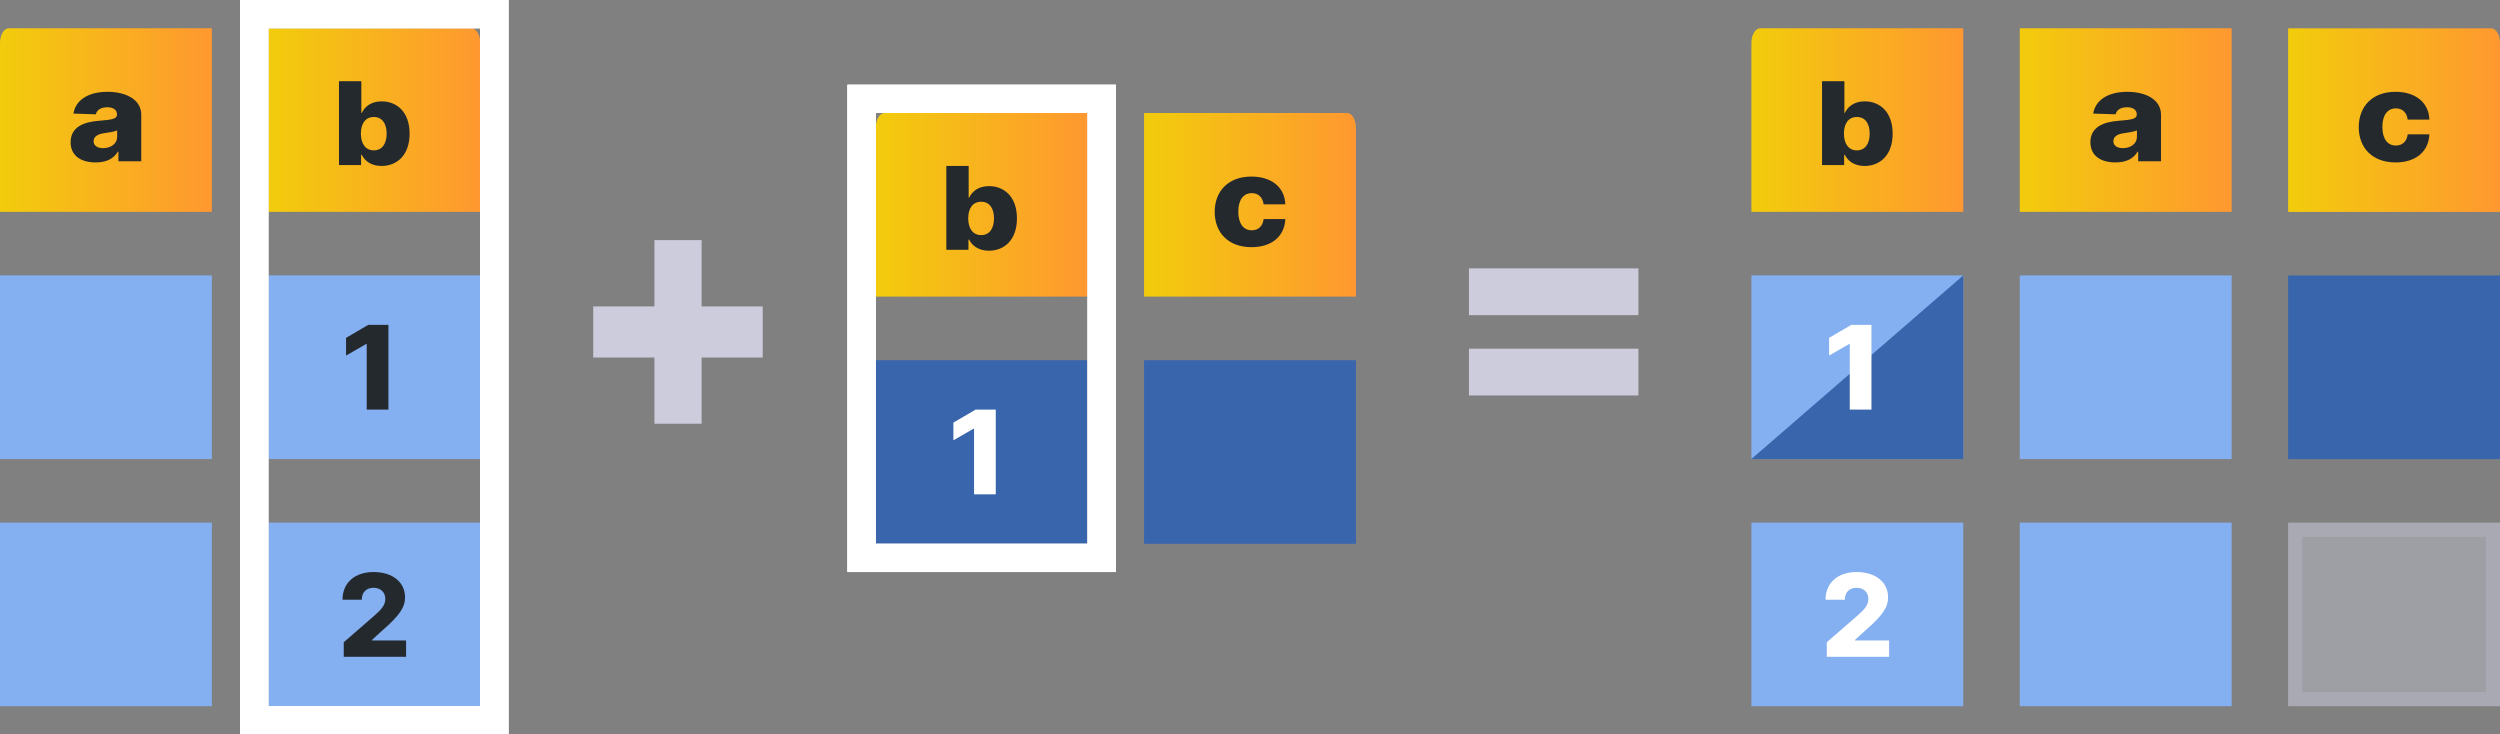 <svg width="177" height="52" viewBox="0 0 177 52" fill="none" xmlns="http://www.w3.org/2000/svg">
<rect x="0" y="0" width="177" height="52" fill="#808080" stroke="none"/>
<g clip-path="url(#clip0_1144_161769)">
<path d="M0 3.041V15H15V2H0.627C0.461 2 0.301 2.11 0.184 2.305C0.066 2.5 0 2.765 0 3.041Z" fill="url(#paint0_linear_1144_161769)"/>
<path d="M15 19.5H0V32.5H15V19.5Z" fill="#84AFF1"/>
<path d="M15 37H0V50H15V37Z" fill="#84AFF1"/>
<path d="M6.774 11.5C7.526 11.5 8.046 11.238 8.342 10.742H8.384V11.418H10V8.118C10 7.091 8.985 6.5 7.611 6.5C6.16 6.5 5.337 7.157 5.2 8.042L6.785 8.093C6.859 7.783 7.143 7.594 7.597 7.594C8.018 7.594 8.285 7.777 8.285 8.102V8.118C8.285 8.415 7.927 8.479 7.006 8.551C5.914 8.633 5 8.997 5 10.071C5 11.032 5.741 11.5 6.774 11.5ZM7.305 10.489C6.908 10.489 6.627 10.318 6.627 9.996C6.627 9.683 6.901 9.493 7.389 9.427C7.709 9.386 8.103 9.322 8.296 9.231V9.692C8.296 10.166 7.853 10.489 7.305 10.489Z" fill="#24292E"/>
</g>
<g clip-path="url(#clip1_1144_161769)">
<path d="M19 15H34V3.041C34 2.765 33.934 2.5 33.816 2.305C33.699 2.11 33.539 2 33.373 2H19V15Z" fill="url(#paint1_linear_1144_161769)"/>
<path d="M34 19.5H19V32.5H34V19.5Z" fill="#84AFF1"/>
<path d="M34 37H19V50H34V37Z" fill="#84AFF1"/>
<path d="M27.5 23H26.072L24.5 23.92V25.174L25.925 24.354H25.963V29H27.5V23Z" fill="#24292E"/>
<path d="M24.337 46.5H28.75V45.347H26.334V45.309L27.047 44.656C28.34 43.538 28.677 42.968 28.677 42.289C28.677 41.222 27.801 40.5 26.448 40.5C25.129 40.5 24.247 41.254 24.25 42.459H25.615C25.615 41.925 25.947 41.616 26.442 41.616C26.928 41.616 27.28 41.913 27.28 42.402C27.28 42.844 27.001 43.145 26.512 43.581L24.337 45.471V46.5Z" fill="#24292E"/>
<path d="M24 11.686H25.566V10.964H25.615C25.816 11.376 26.262 11.75 27.013 11.75C28.113 11.75 29 10.979 29 9.463C29 7.892 28.061 7.176 27.023 7.176C26.236 7.176 25.806 7.588 25.615 7.996H25.582V5.75H24V11.686ZM25.55 9.46C25.55 8.733 25.887 8.283 26.466 8.283C27.052 8.283 27.375 8.744 27.375 9.46C27.375 10.179 27.052 10.646 26.466 10.646C25.887 10.646 25.55 10.182 25.55 9.46Z" fill="#24292E"/>
</g>
<path d="M46.334 30H49.674V25.314H54V21.695H49.674V17H46.334V21.695H42V25.314H46.334V30Z" fill="#CCCCDC"/>
<g clip-path="url(#clip2_1144_161769)">
<path d="M77 25.5H62V38.5H77V25.5Z" fill="#3865AB"/>
<path d="M62 9.041V21H77V8H62.627C62.461 8 62.301 8.11 62.184 8.305C62.066 8.5 62 8.765 62 9.041Z" fill="url(#paint2_linear_1144_161769)"/>
<path d="M70.5 29H69.072L67.5 29.92V31.174L68.925 30.354H68.963V35H70.5V29Z" fill="white"/>
<path d="M67 17.686H68.566V16.965H68.615C68.816 17.376 69.262 17.75 70.013 17.75C71.113 17.75 72 16.979 72 15.463C72 13.892 71.061 13.176 70.023 13.176C69.236 13.176 68.806 13.588 68.615 13.996H68.582V11.75H67V17.686ZM68.55 15.46C68.55 14.733 68.887 14.283 69.466 14.283C70.052 14.283 70.375 14.744 70.375 15.46C70.375 16.179 70.052 16.646 69.466 16.646C68.887 16.646 68.55 16.182 68.55 15.46Z" fill="#24292E"/>
</g>
<g clip-path="url(#clip3_1144_161769)">
<path d="M96 25.5H81V38.5H96V25.5Z" fill="#3865AB"/>
<path d="M81 21H96V9.041C96 8.765 95.934 8.5 95.816 8.305C95.699 8.11 95.539 8 95.373 8H81V21Z" fill="url(#paint3_linear_1144_161769)"/>
<path d="M88.606 17.5C90.056 17.5 90.956 16.708 91 15.509H89.465C89.405 16.024 89.076 16.304 88.626 16.304C88.048 16.304 87.672 15.847 87.672 14.986C87.672 14.131 88.052 13.674 88.626 13.674C89.096 13.674 89.402 13.973 89.465 14.469H91C90.963 13.276 90.036 12.5 88.602 12.5C86.981 12.5 86 13.516 86 15.002C86 16.481 86.974 17.5 88.606 17.5Z" fill="#24292E"/>
</g>
<path d="M104 28H116V24.686H104V28ZM104 22.314H116V19H104V22.314Z" fill="#CCCCDC"/>
<path d="M124 3.041V15H139V2H124.627C124.461 2 124.301 2.11 124.184 2.305C124.066 2.5 124 2.765 124 3.041Z" fill="url(#paint4_linear_1144_161769)"/>
<path d="M139 19.5H124V32.5H139V19.5Z" fill="#84AFF1"/>
<path d="M139 37H124V50H139V37Z" fill="#84AFF1"/>
<path d="M139 32.5V19.5L124 32.5H139Z" fill="#3865AB"/>
<path d="M129.337 46.5H133.75V45.347H131.334V45.309L132.047 44.656C133.34 43.538 133.677 42.968 133.677 42.289C133.677 41.222 132.801 40.5 131.448 40.5C130.129 40.5 129.247 41.254 129.25 42.459H130.615C130.615 41.925 130.947 41.616 131.442 41.616C131.928 41.616 132.28 41.913 132.28 42.402C132.28 42.844 132.001 43.145 131.512 43.581L129.337 45.471V46.5Z" fill="white"/>
<path d="M132.5 23H131.072L129.5 23.92V25.174L130.925 24.354H130.963V29H132.5V23Z" fill="white"/>
<path d="M129 11.686H130.566V10.964H130.615C130.816 11.376 131.262 11.75 132.013 11.75C133.113 11.75 134 10.979 134 9.463C134 7.892 133.061 7.176 132.023 7.176C131.236 7.176 130.806 7.588 130.615 7.996H130.583V5.75H129V11.686ZM130.55 9.46C130.55 8.733 130.887 8.283 131.466 8.283C132.052 8.283 132.375 8.744 132.375 9.46C132.375 10.179 132.052 10.646 131.466 10.646C130.887 10.646 130.55 10.182 130.55 9.46Z" fill="#24292E"/>
<g clip-path="url(#clip4_1144_161769)">
<path d="M143 3.041V15H158V2H143.627C143.461 2 143 2 143 2C143 2 143 2.765 143 3.041Z" fill="url(#paint5_linear_1144_161769)"/>
<path d="M158 19.5H143V32.5H158V19.5Z" fill="#84AFF1"/>
<path d="M158 37H143V50H158V37Z" fill="#84AFF1"/>
<path d="M149.774 11.5C150.526 11.5 151.046 11.238 151.342 10.742H151.384V11.418H153V8.118C153 7.091 151.985 6.5 150.611 6.5C149.16 6.5 148.337 7.157 148.2 8.042L149.785 8.093C149.859 7.783 150.143 7.594 150.597 7.594C151.018 7.594 151.285 7.777 151.285 8.102V8.118C151.285 8.415 150.927 8.479 150.006 8.551C148.914 8.633 148 8.997 148 10.071C148 11.032 148.741 11.5 149.774 11.5ZM150.305 10.489C149.908 10.489 149.627 10.318 149.627 9.996C149.627 9.683 149.901 9.493 150.389 9.427C150.709 9.386 151.103 9.322 151.296 9.231V9.692C151.296 10.166 150.853 10.489 150.305 10.489Z" fill="#24292E"/>
</g>
<g clip-path="url(#clip5_1144_161769)">
<path d="M162 15.005H177V3.046C177 2.77 176.934 2.505 176.816 2.31C176.699 2.115 176.539 2.005 176.373 2.005H162V15.005Z" fill="url(#paint6_linear_1144_161769)"/>
<path d="M177 19.505H162V32.505H177V19.505Z" fill="#3865AB"/>
<path d="M177 37.005H162V50.005H177V37.005Z" fill="#CCCCDC" fill-opacity="0.4"/>
<path d="M162.5 37.505H176.5V49.505H162.5V37.505Z" stroke="#CCCCDC" stroke-opacity="0.25"/>
<path d="M169.606 11.5C171.056 11.5 171.956 10.708 172 9.509H170.465C170.405 10.024 170.076 10.304 169.626 10.304C169.048 10.304 168.672 9.847 168.672 8.986C168.672 8.131 169.052 7.673 169.626 7.673C170.096 7.673 170.402 7.973 170.465 8.468H172C171.963 7.276 171.036 6.5 169.602 6.5C167.981 6.5 167 7.516 167 9.002C167 10.481 167.974 11.5 169.606 11.5Z" fill="#24292E"/>
</g>
<rect x="18" y="1" width="17" height="50" stroke="white" stroke-width="2"/>
<rect x="18" y="1" width="17" height="50" stroke="white" stroke-width="2"/>
<rect x="18" y="1" width="17" height="50" stroke="white" stroke-width="2"/>
<rect x="61" y="7" width="17" height="32.5" stroke="white" stroke-width="2"/>
<rect x="61" y="7" width="17" height="32.5" stroke="white" stroke-width="2"/>
<rect x="61" y="7" width="17" height="32.5" stroke="white" stroke-width="2"/>
<defs>
<linearGradient id="paint0_linear_1144_161769" x1="0" y1="8.505" x2="15" y2="8.505" gradientUnits="userSpaceOnUse">
<stop stop-color="#F2CC0C"/>
<stop offset="1" stop-color="#FF9830"/>
</linearGradient>
<linearGradient id="paint1_linear_1144_161769" x1="19" y1="8.505" x2="34" y2="8.505" gradientUnits="userSpaceOnUse">
<stop stop-color="#F2CC0C"/>
<stop offset="1" stop-color="#FF9830"/>
</linearGradient>
<linearGradient id="paint2_linear_1144_161769" x1="62" y1="14.505" x2="77" y2="14.505" gradientUnits="userSpaceOnUse">
<stop stop-color="#F2CC0C"/>
<stop offset="1" stop-color="#FF9830"/>
</linearGradient>
<linearGradient id="paint3_linear_1144_161769" x1="81" y1="14.505" x2="96" y2="14.505" gradientUnits="userSpaceOnUse">
<stop stop-color="#F2CC0C"/>
<stop offset="1" stop-color="#FF9830"/>
</linearGradient>
<linearGradient id="paint4_linear_1144_161769" x1="124" y1="8.505" x2="139" y2="8.505" gradientUnits="userSpaceOnUse">
<stop stop-color="#F2CC0C"/>
<stop offset="1" stop-color="#FF9830"/>
</linearGradient>
<linearGradient id="paint5_linear_1144_161769" x1="143" y1="8.505" x2="158" y2="8.505" gradientUnits="userSpaceOnUse">
<stop stop-color="#F2CC0C"/>
<stop offset="1" stop-color="#FF9830"/>
</linearGradient>
<linearGradient id="paint6_linear_1144_161769" x1="162" y1="8.51" x2="177" y2="8.51" gradientUnits="userSpaceOnUse">
<stop stop-color="#F2CC0C"/>
<stop offset="1" stop-color="#FF9830"/>
</linearGradient>
<clipPath id="clip0_1144_161769">
<rect width="15" height="48" fill="white" transform="translate(0 2)"/>
</clipPath>
<clipPath id="clip1_1144_161769">
<rect width="15" height="48" fill="white" transform="translate(19 2)"/>
</clipPath>
<clipPath id="clip2_1144_161769">
<rect width="15" height="30.5" fill="white" transform="translate(62 8)"/>
</clipPath>
<clipPath id="clip3_1144_161769">
<rect width="15" height="30.5" fill="white" transform="translate(81 8)"/>
</clipPath>
<clipPath id="clip4_1144_161769">
<rect width="15" height="48" fill="white" transform="translate(143 2)"/>
</clipPath>
<clipPath id="clip5_1144_161769">
<rect width="15" height="48" fill="white" transform="translate(162 2)"/>
</clipPath>
</defs>
</svg>
